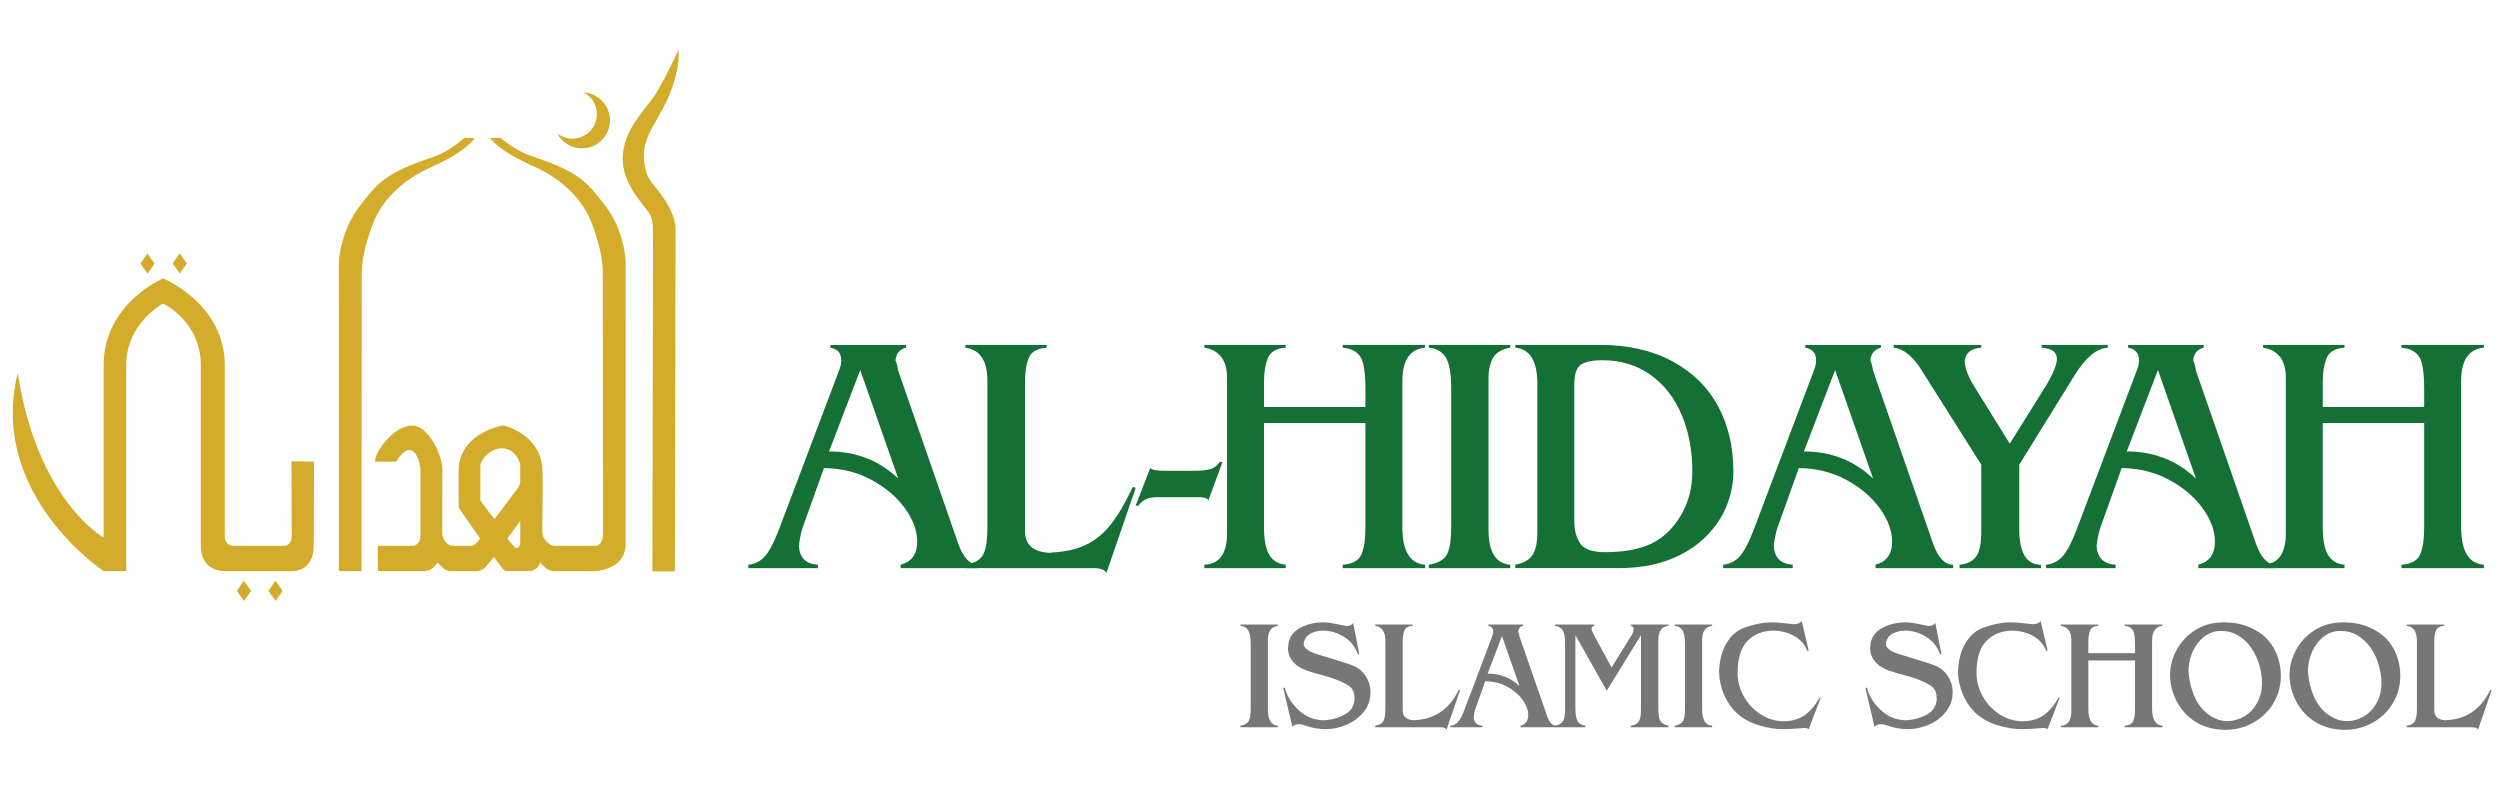<?xml version="1.0" encoding="utf-8"?>
<!DOCTYPE svg PUBLIC "-//W3C//DTD SVG 1.1//EN" "http://www.w3.org/Graphics/SVG/1.1/DTD/svg11.dtd">
<svg version="1.2" baseProfile="tiny" id="al-hidayah-logo" xmlns="http://www.w3.org/2000/svg" xmlns:xlink="http://www.w3.org/1999/xlink"
	 x="0px" y="0px" width="245px" height="77px" viewBox="0 0 245 77" xml:space="preserve">
	 <style>
		#icon {
			fill: #d3ac2b;
		}
		#title {
			fill: #147035;
		}
		#tagline {
			fill: #777777;
		}
	 </style>
<g id="icon">
	<path d="M66.488,4.905c0,0,0.269,1.542-0.894,4.411c-0.944,2.338-2.593,3.971-2.493,6.05c0.125,2.563,1.03,2.457,2.287,4.594
		c0.966,1.643,0.813,2.514,0.813,3.305c0,1.456-0.061,32.734-0.061,32.734h-2.206l0.06-32.612c0-1.281-0.021-1.75-0.242-2.266
		c-0.327-0.762-2.797-2.871-2.729-5.688c0.066-2.816,2.322-4.756,3.273-6.297C65.249,7.593,66.488,4.905,66.488,4.905z"/>
	<path d="M57.207,9.059c1.436,0.087,2.573,1.28,2.573,2.738c0,1.515-1.229,2.743-2.742,2.743c-1.052,0-1.965-0.591-2.425-1.459
		c0.407,0.316,0.919,0.506,1.477,0.506c1.325,0,2.401-1.075,2.401-2.402C58.49,10.262,57.971,9.461,57.207,9.059z"/>
	<path d="M46.513,13.545c0,0-0.737,1.274-4.292,2.851c-3.086,1.369-4.895,3.52-5.665,5.499c-0.844,2.164-1.116,3.966-1.107,4.795
		c0.009,0.848-0.025,29.282-0.025,29.282h-2.212l-0.01-30.053c0-0.795,0.335-3.555,2.08-5.768c1.742-2.212,2.361-3.167,7.241-4.794
		c1.51-0.504,2.985-1.844,2.985-1.844L46.513,13.545z"/>
	<path d="M47.075,49.063l1.375,1.812c0,0,2.045-2.683,2.263-3c0.218-0.319,0.269-0.505,0.269-0.722v-1.526
		c0-0.436-0.57-1.693-1.794-1.693c-1.224,0-2.111,1.224-2.111,1.661L47.075,49.063L47.075,49.063z M50.981,51.059l-1.258,1.71
		c0,0,0.537,0.67,0.705,0.855c0.168,0.184,0.537,0.033,0.553-0.371C50.998,52.852,50.981,51.059,50.981,51.059z M54.318,53.489
		h4.191c0,0,0.276-0.134,0.402-0.37c0.184-0.342,0.181-0.679,0.181-0.679l-0.022-25.845c0-0.953-0.263-2.631-1.106-4.795
		c-0.771-1.978-2.579-4.13-5.667-5.499c-3.554-1.576-4.265-2.77-4.265-2.77l1.006-0.034c0,0,1.449,1.261,2.958,1.764
		c4.881,1.627,5.499,2.582,7.242,4.794c1.744,2.212,2.079,4.897,2.079,5.767l-0.008,27.598c0,0,0.027,1.061-0.838,1.786
		c-0.865,0.726-2.247,0.771-2.247,0.771l-3.978-0.008c0,0-0.373,0.017-0.759-0.288c-0.385-0.306-0.527-0.563-0.527-0.563
		s-0.067,0.257-0.302,0.504c-0.235,0.246-0.607,0.331-0.607,0.331l-2.327,0.018c0,0-0.292-0.005-0.523-0.315
		c-0.23-0.311-0.805-1.076-0.805-1.076s-0.456,0.577-0.8,0.979c-0.344,0.403-0.888,0.413-0.888,0.413h-2.548c0,0-0.416,0-0.73-0.285
		c-0.314-0.287-0.532-0.537-0.532-0.537s-0.209,0.234-0.473,0.503s-0.78,0.319-0.78,0.319h-4.61l-0.016-2.482h3.554
		c0,0,0.252-0.077,0.448-0.314c0.197-0.238,0.194-0.749,0.194-0.749v-6.363c0,0-0.164-1.957-1.119-1.957
		c-0.626,0-1.274,1.136-1.274,1.136s-1.501,0.018-2.087-0.004c0-0.918,1.777-3.482,3.637-3.534c1.592-0.043,2.984,2.867,2.984,4.343
		c0,0-0.017,5.348-0.017,6.136c0,0.787,0.588,1.308,1.039,1.308h1.794c0.436,0,0.872-0.721,0.872-0.721l-2.095-3.018
		c0,0-0.021-3.735,0-3.957c0.317-3.471,4.358-4.107,4.358-4.107s3.505,0.737,3.839,4.09c0.09,0.901,0,5.449,0,6.288
		C53.144,52.901,53.898,53.489,54.318,53.489z"/>
	<polygon points="26.99,56.908 27.694,57.914 27.007,58.888 26.304,57.914 	"/>
	<polygon points="23.898,56.908 24.602,57.914 23.915,58.888 23.21,57.914 	"/>
	<polygon points="17.606,24.818 18.311,25.824 17.623,26.796 16.919,25.824 	"/>
	<polygon points="14.447,24.834 15.151,25.841 14.464,26.813 13.76,25.841 	"/>
	<path d="M28.565,45.203l2.212,0.033c0,0-0.032,6.867-0.032,8.253c0,1.811-1.073,2.482-2.146,2.482c-1.072,0-6.028,0-6.572,0
		c-1.039,0-2.347-0.572-2.347-2.482c0-1.47,0-14.783,0-17.704c0-4.292-3.693-6.035-3.693-6.035s-3.616,1.889-3.616,6.035
		c0,4.146,0,20.187,0,20.187h-2.213c0,0-11.367-7.512-8.416-19.415c1.912,12.506,8.416,16.128,8.416,16.128s0-11.938,0-16.9
		c0-6.063,5.83-8.5,5.83-8.5s6.04,2.465,6.04,8.5c0,6.833,0,16.551,0,16.913c0,0.362,0.383,0.792,0.772,0.792
		c0.389,0,4.487,0,5.009,0c0.522,0,0.778-0.43,0.778-0.953C28.586,52.014,28.565,45.203,28.565,45.203z"/>
</g>
<g id="title">
	<path d="M80.747,45.87l-2.094,5.85c-0.155,0.465-0.277,1.053-0.365,1.761c0.066,1.175,0.686,1.795,1.861,1.861v0.333h-6.813v-0.333
		c0.665-0.065,1.213-0.349,1.645-0.847c0.432-0.498,0.881-1.356,1.346-2.576l5.916-15.654c0.132-0.331,0.199-0.652,0.199-0.963
		c0-0.687-0.355-1.097-1.063-1.229v-0.266h7.411v0.266c-0.62,0.155-0.964,0.565-1.03,1.229c0.044,0.111,0.088,0.244,0.133,0.398
		c0.044,0.155,0.088,0.366,0.133,0.632l5.882,16.95c0.488,1.374,1.141,2.061,1.961,2.061v0.333h-7.61v-0.333
		c1.085-0.287,1.629-1.041,1.629-2.259c0-1.063-0.399-2.149-1.196-3.259c-0.798-1.107-1.89-2.038-3.274-2.791
		C84.032,46.279,82.475,45.894,80.747,45.87z M81.246,44.241c2.659,0,4.919,0.886,6.781,2.658l-3.723-10.635L81.246,44.241z"/>
	<path d="M111.291,47.831l-2.858,8.308c-0.2-0.311-0.61-0.464-1.23-0.464h-0.133H94.605v-0.333c0.864-0.133,1.44-0.453,1.728-0.964
		c0.288-0.51,0.432-1.418,0.432-2.726V37.296c0-1.95-0.72-3.025-2.16-3.224v-0.266h7.976v0.266c-0.93,0.066-1.517,0.398-1.761,0.997
		c-0.243,0.598-0.366,1.34-0.366,2.227v14.756c0,1.351,0.819,2.06,2.459,2.127c0.177-0.044,0.398-0.067,0.666-0.067
		c3.988-0.354,5.563-2.493,7.446-6.414L111.291,47.831z"/>
	<path d="M112.721,45.87c0.178,0.178,0.632,0.266,1.363,0.266h2.992c0.686,0,1.208-0.056,1.561-0.167
		c0.355-0.109,0.654-0.344,0.898-0.697h0.266l-1.362,3.723c-0.178-0.178-0.444-0.267-0.798-0.267h-4.321
		c-0.798,0-1.384,0.277-1.762,0.831h-0.265L112.721,45.87z"/>
	<path d="M131.585,34.072v-0.266h8.076v0.266c-1.485,0.132-2.229,1.229-2.229,3.29v14.291c0,2.349,0.743,3.579,2.229,3.689v0.332
		h-8.076v-0.332c0.953-0.066,1.563-0.398,1.828-0.997c0.266-0.598,0.397-1.496,0.397-2.692V41.451h-9.937v10.201
		c0,1.242,0.171,2.149,0.516,2.726c0.344,0.576,0.881,0.897,1.612,0.964v0.333h-7.978v-0.333c1.484-0.065,2.228-1.085,2.228-3.057
		V37.029c0-1.728-0.744-2.713-2.228-2.958v-0.266h7.978v0.266c-0.932,0.066-1.519,0.415-1.763,1.047
		c-0.245,0.631-0.365,1.379-0.365,2.243v2.527h9.937v-1.795c0-1.64-0.178-2.703-0.532-3.19
		C132.924,34.415,132.359,34.139,131.585,34.072z"/>
	<path d="M140.025,33.806h7.977v0.266c-0.842,0.155-1.406,0.494-1.695,1.013c-0.287,0.521-0.432,1.168-0.432,1.944v14.89
		c0,2.172,0.709,3.313,2.127,3.424v0.332h-7.977v-0.332c0.908-0.155,1.502-0.494,1.777-1.015c0.278-0.521,0.416-1.435,0.416-2.74
		V38.092c0-1.417-0.166-2.42-0.498-3.008c-0.332-0.586-0.897-0.925-1.694-1.013L140.025,33.806L140.025,33.806z"/>
	<path d="M148.501,55.342c0.819-0.153,1.384-0.475,1.695-0.964c0.311-0.486,0.465-1.241,0.465-2.259V37.627
		c0-2.237-0.72-3.423-2.16-3.556v-0.266h8.374c2.682,0,5.014,0.531,6.998,1.594c1.981,1.064,3.477,2.526,4.486,4.387
		c1.008,1.861,1.512,4.001,1.512,6.416c0,1.13-0.215,2.242-0.649,3.338c-0.431,1.099-1.116,2.117-2.06,3.059
		c-0.941,0.942-2.127,1.69-3.557,2.244c-1.428,0.554-3.085,0.83-4.967,0.83h-10.138V55.342L148.501,55.342z M154.283,51.188
		c0,0.775,0.188,1.458,0.564,2.044c0.377,0.587,1.187,0.88,2.427,0.88c1.862,0,3.378-0.275,4.553-0.831
		c1.175-0.574,2.139-1.496,2.891-2.758c0.754-1.264,1.131-2.702,1.131-4.319c0-2.04-0.348-3.89-1.047-5.553
		c-0.698-1.661-1.717-2.968-3.058-3.921c-1.341-0.952-2.918-1.429-4.735-1.429c-0.932,0-1.618,0.144-2.062,0.432
		c-0.442,0.288-0.664,0.92-0.664,1.894V51.188L154.283,51.188L154.283,51.188z"/>
	<path d="M176.284,45.87l-2.094,5.85c-0.156,0.465-0.276,1.053-0.365,1.761c0.065,1.175,0.687,1.795,1.86,1.861v0.333h-6.814v-0.333
		c0.666-0.065,1.214-0.349,1.646-0.847c0.431-0.498,0.881-1.356,1.346-2.576l5.917-15.654c0.131-0.331,0.198-0.652,0.198-0.963
		c0-0.687-0.354-1.097-1.063-1.229v-0.266h7.413v0.266c-0.621,0.155-0.966,0.565-1.032,1.229c0.045,0.111,0.088,0.244,0.134,0.398
		c0.043,0.155,0.087,0.366,0.132,0.632l5.884,16.95c0.487,1.374,1.141,2.061,1.96,2.061v0.333h-7.61v-0.333
		c1.086-0.287,1.629-1.041,1.629-2.259c0-1.063-0.399-2.149-1.196-3.259c-0.798-1.107-1.891-2.038-3.273-2.791
		C179.569,46.279,178.012,45.894,176.284,45.87z M176.783,44.241c2.659,0,4.92,0.886,6.78,2.658l-3.722-10.635L176.783,44.241z"/>
	<path d="M196.957,43.478l3.655-5.85c0.643-1.107,0.965-1.928,0.965-2.458c0-0.665-0.498-1.03-1.496-1.097v-0.266h6.481v0.266
		c-1.086,0.066-2.16,0.953-3.224,2.659l-5.451,8.807v6.315c0,2.326,0.708,3.49,2.126,3.49v0.332h-7.976v-0.332
		c0.73-0.067,1.269-0.328,1.612-0.782c0.343-0.454,0.516-1.29,0.516-2.51v-6.514l-5.817-9.206c-0.863-1.396-1.782-2.148-2.758-2.26
		v-0.266h8.575v0.266c-1.02,0.067-1.563,0.521-1.629,1.363c0.065,0.753,0.397,1.594,0.996,2.525L196.957,43.478z"/>
	<path d="M207.925,45.87l-2.096,5.85c-0.154,0.465-0.276,1.053-0.365,1.761c0.066,1.175,0.686,1.795,1.861,1.861v0.333h-6.813
		v-0.333c0.666-0.065,1.213-0.349,1.646-0.847c0.432-0.498,0.88-1.356,1.346-2.576l5.915-15.654c0.134-0.331,0.2-0.652,0.2-0.963
		c0-0.687-0.354-1.097-1.063-1.229v-0.266h7.411v0.266c-0.621,0.155-0.964,0.565-1.03,1.229c0.045,0.111,0.088,0.244,0.132,0.398
		c0.045,0.155,0.089,0.366,0.134,0.632l5.883,16.95c0.486,1.374,1.14,2.061,1.961,2.061v0.333h-7.611v-0.333
		c1.086-0.287,1.629-1.041,1.629-2.259c0-1.063-0.398-2.149-1.196-3.259c-0.798-1.107-1.889-2.038-3.274-2.791
		C211.209,46.279,209.652,45.894,207.925,45.87z M208.423,44.241c2.658,0,4.918,0.886,6.78,2.658l-3.724-10.635L208.423,44.241z"/>
	<path d="M235.342,34.072v-0.266h8.076v0.266c-1.484,0.132-2.226,1.229-2.226,3.29v14.291c0,2.349,0.741,3.579,2.226,3.689v0.332
		h-8.076v-0.332c0.954-0.066,1.564-0.398,1.829-0.997c0.266-0.598,0.398-1.496,0.398-2.692V41.451h-9.938v10.201
		c0,1.242,0.172,2.149,0.517,2.726c0.343,0.576,0.881,0.897,1.611,0.964v0.333h-7.976v-0.333c1.483-0.065,2.228-1.085,2.228-3.057
		V37.029c0-1.728-0.744-2.713-2.228-2.958v-0.266h7.976v0.266c-0.93,0.066-1.518,0.415-1.762,1.047
		c-0.243,0.631-0.365,1.379-0.365,2.243v2.527h9.938v-1.795c0-1.64-0.179-2.703-0.532-3.19
		C236.683,34.415,236.119,34.139,235.342,34.072z"/>
</g>
<g id="tagline">
	<path d="M121.561,61.206h3.672v0.122c-0.387,0.071-0.646,0.228-0.779,0.467c-0.133,0.24-0.2,0.539-0.2,0.895v6.857
		c0,0.999,0.327,1.525,0.979,1.574v0.154h-3.672v-0.154c0.418-0.07,0.691-0.226,0.818-0.466c0.128-0.24,0.192-0.66,0.192-1.264
		V63.18c0-0.653-0.078-1.114-0.23-1.385c-0.153-0.272-0.413-0.426-0.78-0.468V61.206L121.561,61.206z"/>
	<path d="M132.609,61.052l0.598,3.046l-0.122,0.03c-0.286-0.775-0.756-1.357-1.408-1.743c-0.652-0.389-1.331-0.584-2.036-0.584
		c-0.469,0-0.885,0.106-1.246,0.315c-0.362,0.21-0.575,0.533-0.635,0.971c0.01,0.175,0.08,0.327,0.213,0.46
		c0.133,0.132,0.3,0.244,0.497,0.336c0.2,0.093,0.46,0.187,0.782,0.283c0.321,0.097,0.65,0.197,0.985,0.299
		c1.46,0.438,2.317,0.724,2.572,0.857c0.469,0.244,0.837,0.594,1.102,1.048c0.265,0.455,0.398,0.94,0.398,1.462
		c0,0.725-0.218,1.361-0.65,1.911c-0.434,0.553-0.994,0.976-1.676,1.271c-0.684,0.296-1.373,0.443-2.067,0.443
		c-0.693,0-1.371-0.122-2.035-0.368c-0.244-0.081-0.434-0.122-0.566-0.122c-0.315,0-0.534,0.092-0.657,0.276l-0.903-3.826
		l0.153-0.031c0.194,0.786,0.641,1.514,1.338,2.182c0.699,0.668,1.528,1.008,2.488,1.018c0.765-0.041,1.451-0.229,2.058-0.566
		c0.607-0.337,0.927-0.847,0.957-1.531c0-0.488-0.118-0.854-0.352-1.094c-0.234-0.239-0.664-0.481-1.286-0.728
		c-0.407-0.172-0.931-0.344-1.567-0.511c-0.639-0.17-1.129-0.314-1.469-0.437c-0.343-0.123-0.646-0.275-0.911-0.459
		c-0.602-0.438-0.918-1.005-0.948-1.699c0.041-0.295,0.066-0.505,0.077-0.627c0.142-0.622,0.54-1.104,1.193-1.439
		c0.652-0.336,1.392-0.505,2.219-0.505c0.184,0,0.399,0.019,0.65,0.054c0.249,0.036,0.491,0.08,0.728,0.13
		c0.234,0.052,0.535,0.114,0.903,0.184C132.29,61.327,132.499,61.226,132.609,61.052z"/>
	<path d="M143.078,67.664l-1.316,3.825c-0.093-0.143-0.281-0.214-0.567-0.214h-0.06h-6.366v-0.154
		c0.398-0.06,0.663-0.209,0.797-0.442c0.132-0.233,0.2-0.652,0.2-1.255v-6.61c0-0.898-0.333-1.394-0.996-1.485v-0.122h3.675v0.122
		c-0.43,0.03-0.701,0.183-0.811,0.459c-0.112,0.275-0.169,0.616-0.169,1.026v6.794c0,0.621,0.377,0.949,1.132,0.979
		c0.083-0.021,0.185-0.03,0.307-0.03c1.836-0.164,3.188-1.148,4.056-2.954L143.078,67.664z"/>
	<path d="M145.556,66.761l-0.963,2.693c-0.072,0.214-0.127,0.485-0.168,0.812c0.03,0.541,0.315,0.825,0.857,0.855v0.154h-3.139
		v-0.154c0.307-0.03,0.559-0.159,0.758-0.389c0.198-0.23,0.405-0.624,0.619-1.186l2.724-7.208c0.063-0.153,0.093-0.302,0.093-0.444
		c0-0.317-0.164-0.505-0.49-0.566v-0.122h3.413v0.122c-0.286,0.071-0.445,0.26-0.476,0.566c0.02,0.051,0.041,0.112,0.061,0.184
		c0.02,0.07,0.041,0.168,0.061,0.291l2.71,7.804c0.224,0.633,0.523,0.948,0.902,0.948v0.154h-3.504v-0.154
		c0.499-0.131,0.749-0.479,0.749-1.039c0-0.49-0.183-0.99-0.551-1.5c-0.367-0.51-0.869-0.938-1.508-1.286
		C147.07,66.949,146.353,66.771,145.556,66.761z M145.786,66.011c1.224,0,2.266,0.409,3.122,1.224l-1.713-4.896L145.786,66.011z"/>
	<path d="M157.938,65.414l1.942-3.138c0.144-0.214,0.216-0.414,0.216-0.597c0-0.203-0.093-0.322-0.276-0.353v-0.122h3.688v0.122
		c-0.661,0.071-0.993,0.545-0.993,1.423v6.642c0,0.705,0.082,1.15,0.251,1.34c0.168,0.188,0.417,0.318,0.742,0.39v0.153h-3.687
		v-0.153c0.366-0.051,0.626-0.184,0.771-0.398c0.149-0.214,0.223-0.605,0.223-1.177v-7.3l-3.353,5.446l-3.075-5.446v7.146
		c0,0.561,0.067,0.975,0.199,1.239c0.133,0.267,0.393,0.429,0.779,0.49v0.153h-2.983v-0.153c0.367-0.062,0.625-0.202,0.773-0.421
		c0.148-0.22,0.223-0.604,0.223-1.154v-6.52c0-0.582-0.078-0.998-0.229-1.247c-0.152-0.25-0.408-0.4-0.767-0.452v-0.122h3.858v0.122
		c-0.154,0.03-0.246,0.129-0.276,0.291c0.01,0.103,0.053,0.228,0.13,0.376c0.077,0.146,0.176,0.345,0.299,0.588L157.938,65.414z"/>
	<path d="M164.12,61.206h3.672v0.122c-0.386,0.071-0.647,0.228-0.778,0.467c-0.134,0.24-0.201,0.539-0.201,0.895v6.857
		c0,0.999,0.327,1.525,0.979,1.574v0.154h-3.672v-0.154c0.417-0.07,0.691-0.226,0.819-0.466c0.126-0.24,0.191-0.66,0.191-1.264
		V63.18c0-0.653-0.078-1.114-0.229-1.385c-0.155-0.272-0.415-0.426-0.781-0.468L164.12,61.206L164.12,61.206z"/>
	<path d="M177.25,71.459c-0.029-0.051-0.158-0.091-0.382-0.122c-0.175,0.021-0.353,0.034-0.537,0.046
		c-0.183,0.011-0.439,0.025-0.764,0.045c-0.327,0.021-0.604,0.031-0.827,0.031c-0.746,0-1.532-0.124-2.356-0.375
		c-0.828-0.25-1.526-0.624-2.098-1.125c-0.571-0.52-1.014-1.143-1.325-1.868c-0.311-0.723-0.476-1.484-0.497-2.279
		c0.032-0.765,0.158-1.454,0.383-2.065c0.47-1.162,1.183-1.914,2.136-2.25s1.838-0.505,2.654-0.505c0.367,0,0.779,0.028,1.232,0.085
		c0.453,0.056,0.762,0.09,0.925,0.1c0.429-0.03,0.685-0.144,0.767-0.337l0.688,2.907l-0.122,0.062
		c-0.176-0.471-0.447-0.854-0.818-1.156c-0.373-0.3-0.78-0.518-1.225-0.65s-0.864-0.2-1.262-0.2c-1.031,0-1.879,0.328-2.542,0.979
		c-0.662,0.654-0.993,1.709-0.993,3.17c0,0.815,0.205,1.586,0.619,2.312c0.413,0.723,0.966,1.308,1.66,1.751
		s1.438,0.665,2.235,0.665c0.743,0,1.392-0.171,1.942-0.511c0.552-0.344,1.071-0.933,1.562-1.77l0.137-0.045L177.25,71.459z"/>
	<path d="M189.662,61.052l0.596,3.046l-0.122,0.03c-0.286-0.775-0.755-1.357-1.408-1.743c-0.653-0.389-1.331-0.584-2.036-0.584
		c-0.47,0-0.884,0.106-1.246,0.315c-0.363,0.21-0.574,0.533-0.635,0.971c0.01,0.175,0.082,0.327,0.213,0.46
		c0.133,0.132,0.3,0.244,0.498,0.336c0.199,0.093,0.458,0.187,0.78,0.283s0.65,0.197,0.987,0.299
		c1.46,0.438,2.314,0.724,2.571,0.857c0.471,0.244,0.837,0.594,1.103,1.048c0.266,0.455,0.397,0.94,0.397,1.462
		c0,0.725-0.217,1.361-0.651,1.911c-0.434,0.553-0.993,0.976-1.676,1.271c-0.684,0.296-1.373,0.443-2.066,0.443
		c-0.694,0-1.371-0.122-2.035-0.368c-0.243-0.081-0.434-0.122-0.564-0.122c-0.317,0-0.538,0.092-0.659,0.276l-0.903-3.826
		l0.153-0.031c0.194,0.786,0.641,1.514,1.34,2.182s1.527,1.008,2.487,1.018c0.764-0.041,1.449-0.229,2.058-0.566
		c0.606-0.337,0.925-0.847,0.955-1.531c0-0.488-0.116-0.854-0.351-1.094s-0.663-0.481-1.285-0.728
		c-0.408-0.172-0.932-0.344-1.568-0.511c-0.638-0.17-1.127-0.314-1.471-0.437c-0.342-0.123-0.645-0.275-0.91-0.459
		c-0.602-0.438-0.919-1.005-0.948-1.699c0.04-0.295,0.066-0.505,0.077-0.627c0.143-0.622,0.541-1.104,1.194-1.439
		c0.652-0.336,1.392-0.505,2.219-0.505c0.183,0,0.399,0.019,0.651,0.054c0.249,0.036,0.49,0.08,0.727,0.13
		c0.234,0.052,0.534,0.114,0.903,0.184C189.339,61.327,189.548,61.226,189.662,61.052z"/>
	<path d="M200.664,71.459c-0.03-0.051-0.158-0.091-0.382-0.122c-0.174,0.021-0.353,0.034-0.538,0.046
		c-0.182,0.011-0.438,0.025-0.764,0.045c-0.326,0.021-0.603,0.031-0.826,0.031c-0.746,0-1.531-0.124-2.357-0.375
		c-0.827-0.25-1.525-0.624-2.098-1.125c-0.571-0.52-1.012-1.143-1.324-1.868c-0.311-0.723-0.476-1.484-0.496-2.279
		c0.03-0.765,0.157-1.454,0.382-2.065c0.471-1.162,1.181-1.914,2.136-2.25c0.953-0.336,1.838-0.505,2.655-0.505
		c0.366,0,0.779,0.028,1.231,0.085c0.453,0.056,0.763,0.09,0.925,0.1c0.43-0.03,0.685-0.144,0.767-0.337l0.688,2.907l-0.122,0.062
		c-0.175-0.471-0.447-0.854-0.818-1.156c-0.372-0.3-0.78-0.518-1.226-0.65c-0.443-0.133-0.864-0.2-1.261-0.2
		c-1.031,0-1.879,0.328-2.541,0.979c-0.664,0.654-0.995,1.709-0.995,3.17c0,0.815,0.208,1.586,0.619,2.312
		c0.414,0.723,0.967,1.308,1.661,1.751s1.438,0.665,2.234,0.665c0.744,0,1.393-0.171,1.944-0.511
		c0.551-0.344,1.069-0.933,1.562-1.77l0.137-0.045L200.664,71.459z"/>
	<path d="M208.209,61.327v-0.122h3.719v0.122c-0.685,0.062-1.026,0.567-1.026,1.515v6.581c0,1.082,0.342,1.648,1.026,1.698v0.154
		h-3.719v-0.154c0.439-0.03,0.72-0.183,0.841-0.459c0.122-0.275,0.183-0.688,0.183-1.239v-4.698h-4.575v4.698
		c0,0.572,0.08,0.989,0.237,1.255c0.158,0.265,0.405,0.413,0.742,0.443v0.154h-3.674v-0.154c0.685-0.03,1.026-0.5,1.026-1.408
		v-7.023c0-0.795-0.341-1.25-1.026-1.362v-0.122h3.674v0.122c-0.43,0.03-0.699,0.191-0.811,0.481
		c-0.111,0.291-0.169,0.636-0.169,1.033v1.164h4.576v-0.827c0-0.755-0.081-1.243-0.245-1.469
		C208.826,61.486,208.565,61.359,208.209,61.327z"/>
	<path d="M218.033,60.99c0.908,0.011,1.723,0.171,2.441,0.482c0.718,0.313,1.301,0.709,1.743,1.194
		c0.444,0.484,0.776,1.05,0.996,1.698c0.218,0.648,0.323,1.298,0.313,1.95c-0.021,0.979-0.278,1.869-0.772,2.671
		c-0.496,0.802-1.174,1.432-2.036,1.89c-0.861,0.46-1.809,0.674-2.839,0.643c-1.052-0.04-1.959-0.302-2.724-0.787
		c-0.766-0.485-1.357-1.112-1.775-1.883c-0.419-0.771-0.653-1.574-0.704-2.409c-0.051-0.897,0.137-1.771,0.565-2.616
		c0.429-0.848,1.047-1.532,1.858-2.052c0.812-0.521,1.747-0.781,2.809-0.781H218.033z M214.713,67.265
		c0.305,1.123,0.785,1.968,1.438,2.533c0.651,0.567,1.365,0.86,2.142,0.88c0.602-0.02,1.159-0.182,1.668-0.481
		c0.51-0.301,0.924-0.739,1.24-1.316c0.315-0.576,0.475-1.222,0.475-1.937c0-0.561-0.088-1.147-0.26-1.76
		c-0.175-0.611-0.438-1.174-0.788-1.683c-0.353-0.512-0.78-0.916-1.278-1.216c-0.5-0.303-1.063-0.454-1.685-0.454
		c-0.632,0-1.188,0.193-1.667,0.575c-0.479,0.383-0.851,0.862-1.11,1.438c-0.259,0.577-0.399,1.192-0.42,1.843
		C214.509,66.301,214.59,66.827,214.713,67.265z"/>
	<path d="M229.74,60.99c0.908,0.011,1.722,0.171,2.441,0.482c0.72,0.313,1.301,0.709,1.744,1.194
		c0.444,0.484,0.776,1.05,0.994,1.698c0.22,0.648,0.324,1.298,0.314,1.95c-0.021,0.979-0.278,1.869-0.773,2.671
		s-1.173,1.432-2.035,1.89c-0.862,0.46-1.808,0.674-2.838,0.643c-1.052-0.04-1.959-0.302-2.725-0.787s-1.357-1.112-1.775-1.883
		c-0.42-0.771-0.653-1.574-0.703-2.409c-0.053-0.897,0.137-1.771,0.564-2.616c0.428-0.848,1.048-1.532,1.859-2.052
		c0.811-0.521,1.748-0.781,2.808-0.781H229.74z M226.419,67.265c0.306,1.123,0.786,1.968,1.439,2.533
		c0.652,0.567,1.367,0.86,2.143,0.88c0.602-0.02,1.157-0.182,1.668-0.481c0.51-0.301,0.924-0.739,1.238-1.316
		c0.317-0.576,0.475-1.222,0.475-1.937c0-0.561-0.087-1.147-0.259-1.76c-0.176-0.611-0.437-1.174-0.789-1.683
		c-0.351-0.512-0.778-0.916-1.277-1.216c-0.501-0.303-1.062-0.454-1.685-0.454c-0.632,0-1.189,0.193-1.668,0.575
		c-0.479,0.383-0.849,0.862-1.108,1.438c-0.261,0.577-0.401,1.192-0.421,1.843C226.216,66.301,226.297,66.827,226.419,67.265z"/>
	<path d="M244.171,67.664l-1.316,3.825c-0.091-0.143-0.28-0.214-0.564-0.214h-0.063h-6.364v-0.154
		c0.397-0.06,0.663-0.209,0.796-0.442c0.132-0.233,0.199-0.652,0.199-1.255v-6.61c0-0.898-0.331-1.394-0.994-1.485v-0.122h3.673
		v0.122c-0.429,0.03-0.698,0.183-0.811,0.459c-0.111,0.275-0.168,0.616-0.168,1.026v6.794c0,0.621,0.377,0.949,1.132,0.979
		c0.083-0.021,0.184-0.03,0.307-0.03c1.837-0.164,3.188-1.148,4.055-2.954L244.171,67.664z"/>
</g>
</svg>
